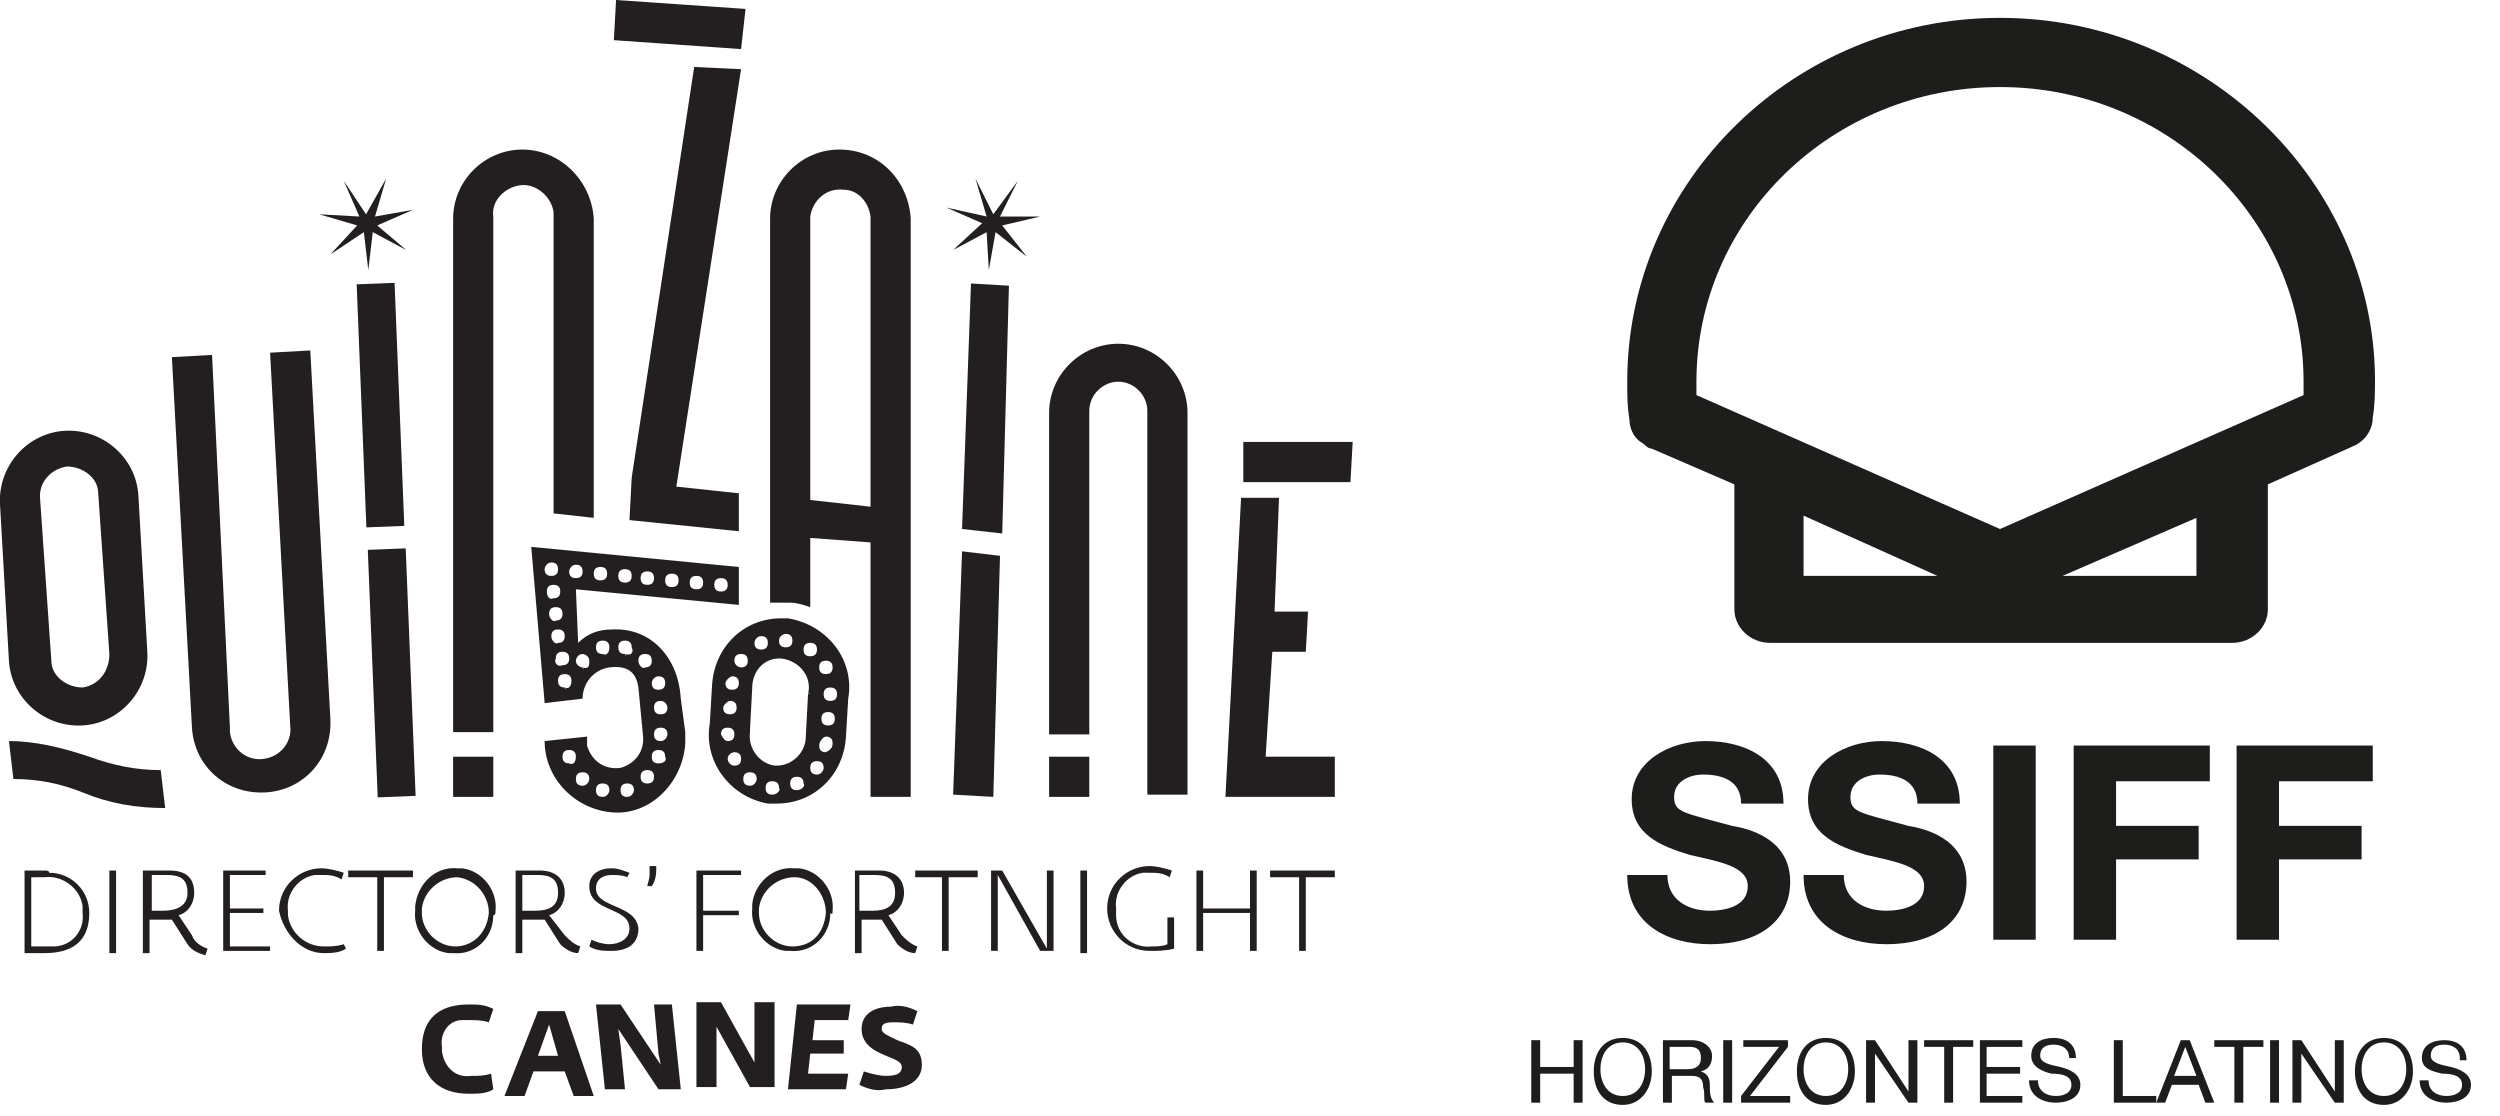 <?xml version="1.0" encoding="utf-8"?>
<!-- Generator: Adobe Illustrator 21.0.0, SVG Export Plug-In . SVG Version: 6.00 Build 0)  -->
<svg version="1.1" id="Layer_1" xmlns="http://www.w3.org/2000/svg" xmlns:xlink="http://www.w3.org/1999/xlink" x="0px" y="0px"
	 viewBox="0 0 112 50" style="enable-background:new 0 0 112 50;" xml:space="preserve">
<style type="text/css">
	.st0{fill:#231F20;}
	.st1{fill:#1D1D1B;}
	.st2{fill:none;}
</style>
<title>festivales4Asset 10</title>
<g id="Layer_1-2">
	<g id="_Group_4">
		<polygon id="_Path_5" class="st0" points="44.8,24.9 44.5,35.7 42.7,35.6 43.1,24.7 		"/>
	</g>
	<g id="_Group_5">
		<path id="_Path_6" class="st0" d="M23.4,6.7c-1.7,0-3.1,1.4-3.1,3.1c0,0,0,0,0,0v23h1.8V9.7C22,9,22.6,8.4,23.3,8.3
			c0.7-0.1,1.4,0.5,1.5,1.2c0,0.1,0,0.2,0,0.2V23l1.8,0.2V9.8C26.5,8.1,25.1,6.7,23.4,6.7C23.4,6.7,23.4,6.7,23.4,6.7z"/>
		
			<rect id="_Path_7" x="16.2" y="12.7" transform="matrix(0.999 -3.996804e-02 3.996804e-02 0.999 -0.713 0.698)" class="st0" width="1.7" height="10.9"/>
		<path id="_Path_8" class="st0" d="M13.9,15.7l-1.8,0.1L13,32.5c0.1,0.7-0.4,1.4-1.2,1.5c-0.7,0.1-1.4-0.4-1.5-1.2
			c0-0.1,0-0.1,0-0.2L9.5,15.9L7.7,16l0.9,16.6c0.1,1.7,1.5,3,3.3,2.9c1.7-0.1,3-1.5,2.9-3.3L13.9,15.7z"/>
		<path id="_Compound_Path_5" class="st0" d="M6.2,22.2c-0.1-1.7-1.6-3-3.3-2.9c-1.7,0.1-3,1.6-2.9,3.3c0,0,0,0,0,0l0.4,7
			c0.1,1.7,1.6,3,3.3,2.9c1.7-0.1,3-1.6,2.9-3.3l0,0L6.2,22.2z M3.7,30.8c-0.7,0-1.4-0.5-1.4-1.2l-0.5-7.2C1.7,21.6,2.3,21,3,20.9
			c0,0,0,0,0,0c0.7,0,1.4,0.5,1.4,1.2l0.5,7.2C4.9,30.1,4.4,30.7,3.7,30.8z"/>
		<polygon id="_Path_9" class="st0" points="33.1,22.1 30.3,21.8 33.2,3.1 31.1,3 28.3,21.4 28.2,23.3 33.1,23.8 		"/>
		<path id="_Compound_Path_6" class="st0" d="M37.6,6.7c-1.7,0-3.1,1.4-3.1,3.1c0,0,0,0,0,0V27H35h0.4c0.3,0,0.6,0.1,0.9,0.2v-3.1
			l2.7,0.2v11.4h1.8V9.8C40.7,8.1,39.4,6.7,37.6,6.7z M36.3,22.4V9.7c0.1-0.7,0.7-1.3,1.5-1.2C38.4,8.5,38.9,9,39,9.7v13L36.3,22.4z
			"/>
		<path id="_Path_10" class="st0" d="M50.1,15.4c-1.7,0-3.1,1.4-3.1,3.1c0,0,0,0,0,0v14.4h1.8V18.4c0-0.7,0.6-1.3,1.3-1.3
			s1.3,0.6,1.3,1.3v17.2h1.8V18.5C53.2,16.8,51.8,15.4,50.1,15.4C50.1,15.4,50.1,15.4,50.1,15.4z"/>
	</g>
	<polygon id="_Path_11" class="st0" points="56.7,33.9 57,29.2 58.5,29.2 58.6,27.4 57.1,27.4 57.3,22.3 55.6,22.3 54.9,35.7 
		59.8,35.7 59.8,33.9 	"/>
	<g id="_Group_6">
		<path id="_Path_12" class="st0" d="M21.1,48.2c-0.7,0.1-1.2-0.4-1.3-1.1c0-0.1,0-0.1,0-0.2c-0.1-0.6,0.3-1.2,0.9-1.2
			c0.1,0,0.2,0,0.3,0l0,0c0.3,0,0.6,0,0.9,0.1l0.2-0.6c-0.4-0.2-0.7-0.2-1.1-0.2c-1.4,0-2.1,0.7-2.1,2S19.7,49,21,49
			c0.4,0,0.8,0,1.1-0.2L22,48.1C21.7,48.2,21.4,48.2,21.1,48.2z"/>
		<path id="_Compound_Path_7" class="st0" d="M24.1,45.3l-1.5,3.8h0.9l0.4-1.1h1.4l0,0l0.4,1.1h0.9l-1.3-3.8H24.1z M24.1,47.3
			l0.5-1.4l0.4,1.4H24.1z"/>
		<polygon id="_Path_13" class="st0" points="29.3,45 29.5,47.2 29.6,47.7 27.8,45 26.7,45 27.1,48.8 28,48.8 27.8,46.8 27.7,46.1 
			29.5,48.8 30.5,48.8 30.1,45 		"/>
		<polygon id="_Path_14" class="st0" points="33.8,47.1 33.8,47.6 32.3,44.9 31.2,44.9 31.2,48.7 32.1,48.7 32.1,46.6 32.1,46 
			33.6,48.7 34.7,48.7 34.7,44.9 33.8,44.9 		"/>
		<polygon id="_Path_15" class="st0" points="35.3,48.8 37.9,48.8 38,48.1 36.2,48.1 36.3,47.2 37.8,47.2 37.8,46.6 36.4,46.6 
			36.5,45.7 38,45.7 38.1,45 35.7,45 		"/>
		<path id="_Path_16" class="st0" d="M40.2,46.6c-0.4-0.2-0.7-0.3-0.7-0.5s0.1-0.3,0.5-0.3c0.3,0,0.6,0,0.9,0.1l0,0l0.2-0.6
			c-0.4-0.2-0.8-0.3-1.2-0.2c-0.7,0-1.3,0.3-1.3,1s0.6,1,1.1,1.2s0.7,0.3,0.7,0.5s-0.1,0.4-0.7,0.4c-0.3,0-0.7-0.1-1-0.2l-0.2,0.6
			c0.4,0.2,0.8,0.3,1.2,0.2c0.8,0,1.6-0.3,1.6-1.1S40.7,46.8,40.2,46.6z"/>
	</g>
	<g id="_Group_7">
		<polygon id="_Path_17" class="st0" points="33.2,2.2 27.5,1.8 27.6,0 33.4,0.4 		"/>
	</g>
	<path id="_Path_18" class="st0" d="M0.4,33.2l0.2,1.7c1.1,0,2.1,0.2,3.1,0.6c1.2,0.5,2.4,0.7,3.7,0.7l0,0l-0.2-1.7
		c-1.1,0-2.1-0.2-3.2-0.6C2.8,33.5,1.6,33.2,0.4,33.2z"/>
	<polygon id="_Path_19" class="st0" points="44.8,9.7 45.6,8.1 44.5,9.6 43.7,8 44.2,9.7 42.4,9.3 44,10 42.7,11.2 44.2,10.4 
		44.3,12.1 44.6,10.4 46,11.5 44.9,10.1 46.6,9.7 	"/>
	<g id="_Group_8">
		<path id="_Compound_Path_8" class="st0" d="M30.5,31.3c-0.1-1.8-1.3-3.2-3.1-3.1c-0.6,0-1.1,0.2-1.5,0.6l-0.1-2.4l7.3,0.7v-1.7
			l-9.3-0.9l0.6,7l1.7-0.2c0-0.7,0.5-1.3,1.2-1.4c0.8-0.1,1.2,0.2,1.3,0.9l0.2,2.1c0.1,0.7-0.3,1.3-1,1.5c-0.7,0.1-1.3-0.3-1.5-1
			c0-0.1,0-0.2,0-0.3V33l-1.9,0.2c0,1.7,1.4,3.1,3.1,3.2s3.1-1.4,3.2-3.1c0-0.2,0-0.3,0-0.5L30.5,31.3z M32.3,25.9
			c0.2,0,0.3,0.1,0.3,0.3s-0.1,0.3-0.3,0.3c-0.2,0-0.3-0.1-0.3-0.3c0,0,0,0,0,0C32,26,32.1,25.9,32.3,25.9z M31.2,25.8
			c0.2,0,0.3,0.1,0.3,0.3c0,0.2-0.1,0.3-0.3,0.3c-0.2,0-0.3-0.1-0.3-0.3c0,0,0,0,0,0C30.9,25.9,31,25.8,31.2,25.8
			C31.2,25.8,31.2,25.8,31.2,25.8L31.2,25.8z M30.1,25.7c0.2,0,0.3,0.1,0.3,0.3c0,0.2-0.1,0.3-0.3,0.3c-0.2,0-0.3-0.1-0.3-0.3
			c0,0,0,0,0,0C29.8,25.8,29.9,25.7,30.1,25.7C30.1,25.7,30.1,25.7,30.1,25.7L30.1,25.7z M29,25.6c0.2,0,0.3,0.1,0.3,0.3
			c0,0.2-0.1,0.3-0.3,0.3l0,0c-0.2,0-0.3-0.1-0.3-0.3C28.7,25.7,28.8,25.6,29,25.6z M28,25.5c0.2,0,0.3,0.1,0.3,0.3
			c0,0.2-0.1,0.3-0.3,0.3c-0.2,0-0.3-0.1-0.3-0.3c0,0,0,0,0,0C27.7,25.6,27.8,25.5,28,25.5z M26.9,25.4c0.2,0,0.3,0.1,0.3,0.3
			c0,0.2-0.1,0.3-0.3,0.3c-0.2,0-0.3-0.1-0.3-0.3c0,0,0,0,0,0C26.6,25.5,26.7,25.4,26.9,25.4L26.9,25.4z M25.8,25.3
			c0.2,0,0.3,0.1,0.3,0.3c0,0.2-0.1,0.3-0.3,0.3c-0.2,0-0.3-0.1-0.3-0.3c0,0,0,0,0,0C25.5,25.5,25.6,25.3,25.8,25.3L25.8,25.3z
			 M24.7,25.2c0.2,0,0.3,0.1,0.3,0.3c0,0.2-0.1,0.3-0.3,0.3c-0.2,0-0.3-0.1-0.3-0.3c0,0,0,0,0,0C24.4,25.4,24.5,25.2,24.7,25.2
			L24.7,25.2z M24.5,26.5c0-0.2,0.1-0.3,0.3-0.3c0.2,0,0.3,0.1,0.3,0.3c0,0.2-0.1,0.3-0.3,0.3c0,0,0,0,0,0
			C24.6,26.9,24.5,26.7,24.5,26.5C24.5,26.6,24.5,26.5,24.5,26.5L24.5,26.5z M24.6,27.5c0-0.2,0.1-0.3,0.3-0.3
			c0.2,0,0.3,0.1,0.3,0.3c0,0.2-0.1,0.3-0.3,0.3c0,0,0,0,0,0C24.8,27.9,24.6,27.7,24.6,27.5C24.6,27.6,24.6,27.5,24.6,27.5
			L24.6,27.5z M24.7,28.5c0-0.2,0.1-0.3,0.3-0.3c0.2,0,0.3,0.1,0.3,0.3c0,0.2-0.1,0.3-0.3,0.3c0,0,0,0,0,0
			C24.9,28.9,24.7,28.7,24.7,28.5C24.7,28.6,24.7,28.6,24.7,28.5L24.7,28.5z M24.9,29.5c0-0.2,0.1-0.3,0.3-0.3
			c0.2,0,0.3,0.1,0.3,0.3c0,0.2-0.1,0.3-0.3,0.3c0,0,0,0,0,0C25,29.9,24.8,29.7,24.9,29.5L24.9,29.5z M25.3,30.8
			c-0.2,0-0.3-0.1-0.3-0.3s0.1-0.3,0.3-0.3s0.3,0.1,0.3,0.3C25.6,30.7,25.5,30.9,25.3,30.8C25.4,30.9,25.3,30.9,25.3,30.8L25.3,30.8
			z M26.1,29.9c-0.1,0-0.3-0.1-0.3-0.3c0-0.1,0.1-0.3,0.3-0.3c0.1,0,0.3,0.1,0.3,0.3C26.4,29.8,26.4,30,26.1,29.9
			C26.2,30,26.1,30,26.1,29.9L26.1,29.9z M27,29.3c-0.2,0-0.3-0.1-0.3-0.3c0-0.2,0.1-0.3,0.3-0.3c0.2,0,0.3,0.1,0.3,0.3c0,0,0,0,0,0
			C27.3,29.2,27.2,29.4,27,29.3C27,29.4,27,29.4,27,29.3L27,29.3z M28,29.3c-0.2,0-0.3-0.1-0.3-0.3c0-0.2,0.1-0.3,0.3-0.3
			c0.2,0,0.3,0.1,0.3,0.3c0,0,0,0,0,0C28.4,29.2,28.3,29.4,28,29.3C28.1,29.4,28,29.4,28,29.3L28,29.3z M25.5,34.2
			c-0.2,0-0.3-0.1-0.3-0.3c0-0.2,0.1-0.3,0.3-0.3c0.2,0,0.3,0.1,0.3,0.3C25.8,34.1,25.7,34.3,25.5,34.2
			C25.5,34.3,25.5,34.3,25.5,34.2L25.5,34.2z M26.1,35.2c-0.2,0-0.3-0.1-0.3-0.3c0-0.2,0.1-0.3,0.3-0.3c0.2,0,0.3,0.1,0.3,0.3
			C26.4,35,26.3,35.2,26.1,35.2C26.1,35.2,26,35.2,26.1,35.2L26.1,35.2z M27,35.7c-0.2,0-0.3-0.1-0.3-0.3c0-0.2,0.1-0.3,0.3-0.3
			c0.2,0,0.3,0.1,0.3,0.3C27.3,35.5,27.2,35.7,27,35.7C27,35.7,27,35.7,27,35.7L27,35.7z M28.1,35.7c-0.2,0-0.3-0.1-0.3-0.3
			c0-0.2,0.1-0.3,0.3-0.3c0.2,0,0.3,0.1,0.3,0.3C28.4,35.5,28.3,35.7,28.1,35.7C28.1,35.7,28.1,35.7,28.1,35.7L28.1,35.7z
			 M29.9,31.7c0,0.2-0.1,0.3-0.3,0.3s-0.3-0.1-0.3-0.3c0-0.2,0.1-0.3,0.3-0.3c0,0,0,0,0,0C29.8,31.4,29.9,31.6,29.9,31.7
			C29.9,31.8,29.9,31.8,29.9,31.7L29.9,31.7z M29.5,30.3c0.2,0,0.3,0.1,0.3,0.3c0,0.2-0.1,0.3-0.3,0.3c-0.2,0-0.3-0.1-0.3-0.3
			c0,0,0,0,0,0C29.2,30.5,29.3,30.3,29.5,30.3L29.5,30.3z M28.6,29.6c0-0.2,0.1-0.3,0.3-0.3c0.2,0,0.3,0.1,0.3,0.3
			c0,0.2-0.1,0.3-0.3,0.3c0,0,0,0,0,0C28.8,30,28.6,29.8,28.6,29.6C28.6,29.7,28.6,29.7,28.6,29.6L28.6,29.6z M29,35.1
			c-0.2,0-0.3-0.1-0.3-0.3c0-0.2,0.1-0.3,0.3-0.3c0.2,0,0.3,0.1,0.3,0.3S29.2,35.1,29,35.1L29,35.1z M29.5,34.2
			c-0.2,0-0.3-0.1-0.3-0.3c0-0.2,0.1-0.3,0.3-0.3c0.2,0,0.3,0.1,0.3,0.3C29.9,34.1,29.7,34.2,29.5,34.2L29.5,34.2z M29.6,33.2
			c-0.2,0-0.3-0.1-0.3-0.3c0-0.2,0.1-0.3,0.3-0.3c0.2,0,0.3,0.1,0.3,0.3C29.9,33,29.8,33.2,29.6,33.2L29.6,33.2z"/>
		<path id="_Compound_Path_9" class="st0" d="M35.3,27.7H35c-1.7,0-3,1.3-3.1,3l-0.1,1.7c-0.3,1.7,0.9,3.3,2.6,3.6c0,0,0.1,0,0.1,0
			h0.3c1.7,0,3-1.3,3.1-3l0.1-1.7c0.3-1.7-0.9-3.3-2.7-3.6C35.4,27.7,35.4,27.7,35.3,27.7z M37,29.6c0.2,0,0.3,0.1,0.3,0.3
			s-0.1,0.3-0.3,0.3c-0.2,0-0.3-0.1-0.3-0.3S36.8,29.6,37,29.6L37,29.6z M35.2,28.4c0.2,0,0.3,0.1,0.3,0.3S35.4,29,35.2,29
			c-0.2,0-0.3-0.1-0.3-0.3C34.9,28.5,35.1,28.4,35.2,28.4C35.2,28.4,35.2,28.4,35.2,28.4L35.2,28.4z M34.1,28.5
			c0.2,0,0.3,0.1,0.3,0.3s-0.1,0.3-0.3,0.3c-0.2,0-0.3-0.1-0.3-0.3C33.8,28.7,33.9,28.5,34.1,28.5C34.1,28.5,34.1,28.5,34.1,28.5
			L34.1,28.5z M32.8,30.3c0.2,0,0.3,0.1,0.3,0.3s-0.1,0.3-0.3,0.3c-0.2,0-0.3-0.1-0.3-0.3C32.5,30.5,32.7,30.3,32.8,30.3
			C32.8,30.3,32.8,30.3,32.8,30.3L32.8,30.3z M32.7,31.4c0.2,0,0.3,0.1,0.3,0.3s-0.1,0.3-0.3,0.3c-0.2,0-0.3-0.1-0.3-0.3
			C32.4,31.6,32.6,31.4,32.7,31.4C32.7,31.4,32.7,31.4,32.7,31.4L32.7,31.4z M32.3,32.9c0-0.2,0.1-0.3,0.3-0.3s0.3,0.1,0.3,0.3
			c0,0.2-0.1,0.3-0.3,0.3C32.5,33.2,32.4,33.1,32.3,32.9L32.3,32.9z M32.9,34.3c-0.2,0-0.3-0.2-0.3-0.3c0-0.2,0.2-0.3,0.3-0.3
			c0.2,0,0.3,0.1,0.3,0.3C33.2,34.2,33.1,34.3,32.9,34.3C32.9,34.3,32.9,34.3,32.9,34.3L32.9,34.3z M32.9,29.6
			c0-0.2,0.1-0.3,0.3-0.3c0.2,0,0.3,0.1,0.3,0.3c0,0.2-0.1,0.3-0.3,0.3C33.1,29.9,32.9,29.8,32.9,29.6L32.9,29.6z M33.6,35.2
			c-0.2,0-0.3-0.1-0.3-0.3s0.1-0.3,0.3-0.3c0.2,0,0.3,0.1,0.3,0.3C33.9,35,33.8,35.2,33.6,35.2L33.6,35.2z M34.6,35.6
			c-0.2,0-0.3-0.1-0.3-0.3s0.1-0.3,0.3-0.3c0.2,0,0.3,0.1,0.3,0.3C35,35.4,34.8,35.6,34.6,35.6L34.6,35.6z M35.7,35.4
			c-0.2,0-0.3-0.1-0.3-0.3s0.1-0.3,0.3-0.3c0.2,0,0.3,0.1,0.3,0.3C36.1,35.2,35.9,35.4,35.7,35.4L35.7,35.4z M36.2,31.1L36.1,33
			c0,0.7-0.6,1.3-1.3,1.3h-0.1c-0.7-0.1-1.2-0.8-1.1-1.5c0,0,0,0,0-0.1l0.1-1.9c0-0.7,0.5-1.3,1.2-1.3c0,0,0,0,0,0h0.1
			C35.8,29.6,36.4,30.3,36.2,31.1C36.3,31,36.3,31.1,36.2,31.1L36.2,31.1z M36,29.1c0-0.2,0.1-0.3,0.3-0.3c0.2,0,0.3,0.1,0.3,0.3
			c0,0.2-0.1,0.3-0.3,0.3C36.1,29.4,36,29.3,36,29.1L36,29.1z M36.6,34.7c-0.2,0-0.3-0.1-0.3-0.3s0.1-0.3,0.3-0.3
			c0.2,0,0.3,0.1,0.3,0.3C36.9,34.5,36.8,34.7,36.6,34.7L36.6,34.7z M37,33.7c-0.2,0-0.3-0.1-0.3-0.3S36.9,33,37,33
			c0.2,0,0.3,0.1,0.3,0.3C37.3,33.5,37.2,33.6,37,33.7L37,33.7z M37.1,32.5c-0.2,0-0.3-0.1-0.3-0.3s0.1-0.3,0.3-0.3
			c0.2,0,0.3,0.1,0.3,0.3C37.4,32.4,37.3,32.5,37.1,32.5L37.1,32.5z M37.2,31.4c-0.2,0-0.3-0.1-0.3-0.3s0.1-0.3,0.3-0.3
			c0.2,0,0.3,0.1,0.3,0.3C37.5,31.3,37.4,31.4,37.2,31.4L37.2,31.4z"/>
	</g>
	
		<rect id="_Path_20" x="16.7" y="24.6" transform="matrix(0.999 -3.996804e-02 3.996804e-02 0.999 -1.189 0.726)" class="st0" width="1.7" height="11.1"/>
	<polygon id="_Path_21" class="st0" points="43.1,23.7 44.9,23.9 45.2,12.8 43.5,12.7 	"/>
	<polygon id="_Path_22" class="st0" points="55.7,19.8 55.7,21.6 60.5,21.6 60.6,19.8 	"/>
	<g id="_Group_9">
		<rect id="_Path_23" x="20.3" y="33.9" class="st0" width="1.8" height="1.8"/>
	</g>
	<g id="_Group_10">
		<rect id="_Path_24" x="47" y="33.9" class="st0" width="1.8" height="1.8"/>
	</g>
	<polygon id="_Path_25" class="st0" points="16.7,10.4 18.2,11.2 16.9,10.1 18.5,9.4 16.8,9.7 17.3,8 16.4,9.6 15.4,8.1 16.1,9.7 
		14.3,9.6 16,10.1 14.8,11.4 16.3,10.4 16.5,12.1 	"/>
	<g id="_Group_11">
		<g id="_Group_12">
			<path id="_Compound_Path_10" class="st0" d="M8.6,41.9L8,41c0.4-0.1,0.7-0.5,0.7-1c0-0.7-0.4-1-1.1-1H6.4v3.7h0.3v-1.5h0.6
				c0.1,0,0.3,0,0.4,0l0.7,1.1c0.2,0.3,0.5,0.4,0.8,0.5l0.1-0.3C9,42.4,8.7,42.2,8.6,41.9z M7.3,40.8H6.8v-1.6h0.7
				c0.6,0,0.9,0.2,0.9,0.8S7.9,40.8,7.3,40.8z"/>
			<rect id="_Path_26" x="4.9" y="39" class="st0" width="0.3" height="3.7"/>
			<polygon id="_Path_27" class="st0" points="56,40.7 53.9,40.7 53.9,39 53.6,39 53.6,42.6 53.9,42.6 53.9,40.9 56,40.9 56,42.6 
				56.3,42.6 56.3,39 56,39 			"/>
			<polygon id="_Path_28" class="st0" points="10.3,40.9 11.8,40.9 11.8,40.7 10.3,40.7 10.3,39.2 11.9,39.2 11.9,39 10,39 10,42.6 
				12.1,42.6 12.1,42.4 10.3,42.4 			"/>
			<path id="_Compound_Path_11" class="st0" d="M2,39H1.1v3.7H2c1.2,0,2-0.5,2-1.8c0-1-0.8-1.8-1.8-1.8C2.2,39,2.1,39,2,39z
				 M2.1,42.4H1.4v-3.1H2c0.8-0.1,1.6,0.5,1.7,1.3c0,0.1,0,0.2,0,0.3c0.1,0.8-0.5,1.5-1.3,1.5C2.3,42.4,2.2,42.4,2.1,42.4L2.1,42.4z
				"/>
			<polygon id="_Path_29" class="st0" points="44.4,39 44.4,42.6 44.7,42.6 44.7,39.5 44.7,39.2 46.6,42.6 47.2,42.6 47.2,39 
				46.9,39 46.9,42 46.9,42.5 44.9,39 			"/>
			<polygon id="_Path_30" class="st0" points="42.2,42.6 42.5,42.6 42.5,39.3 43.8,39.3 43.8,39 41,39 41,39.3 42.2,39.3 			"/>
			<polygon id="_Path_31" class="st0" points="33.2,39.2 33.2,39 31.2,39 31.2,42.6 31.5,42.6 31.5,41 33.1,41 33.1,40.8 31.5,40.8 
				31.5,39.2 			"/>
			<polygon id="_Path_32" class="st0" points="56.9,39.3 58.2,39.3 58.2,42.6 58.5,42.6 58.5,39.3 59.8,39.3 59.8,39 56.9,39 			"/>
			<polygon id="_Path_33" class="st0" points="16.9,42.6 17.2,42.6 17.2,39.3 18.5,39.3 18.5,39 15.6,39 15.6,39.3 16.9,39.3 			"/>
			<path id="_Path_34" class="st0" d="M26.7,39.8c0-0.4,0.3-0.6,0.7-0.6c0.2,0,0.5,0,0.7,0.1l0.1-0.2c-0.3-0.1-0.5-0.2-0.8-0.2
				c-0.6,0-1,0.3-1,0.8c0,1.2,1.8,0.9,1.8,1.9c0,0.5-0.5,0.7-0.9,0.7c-0.3,0-0.6-0.1-0.8-0.2l-0.1,0.3c0.3,0.2,0.7,0.2,1,0.2
				c0.7,0,1.2-0.3,1.2-1C28.5,40.5,26.7,40.7,26.7,39.8z"/>
			<path id="_Path_35" class="st0" d="M29.4,38.9v-0.1h-0.3v0.4c0,0.2-0.1,0.4-0.1,0.5h0.2C29.4,39.4,29.4,39.1,29.4,38.9z"/>
			<rect id="_Path_36" x="48.4" y="39" class="st0" width="0.3" height="3.7"/>
			<path id="_Compound_Path_12" class="st0" d="M25.9,42.7l0.1-0.3c-0.3-0.1-0.5-0.3-0.7-0.5L24.6,41c0.4-0.1,0.7-0.5,0.7-1
				c0-0.7-0.5-1-1.1-1h-1.1v3.7h0.3v-1.5H24c0.1,0,0.3,0,0.4,0l0.7,1.1C25.3,42.5,25.6,42.7,25.9,42.7z M24,40.8h-0.6v-1.6h0.7
				c0.6,0,0.9,0.2,0.9,0.8S24.6,40.8,24,40.8z"/>
			<path id="_Compound_Path_13" class="st0" d="M37.3,40.8c0.1-0.9-0.6-1.8-1.5-1.9c-0.1,0-0.2,0-0.2,0c-1-0.1-1.8,0.7-1.9,1.6
				c0,0.1,0,0.2,0,0.2c-0.1,0.9,0.6,1.8,1.5,1.9c0.1,0,0.1,0,0.2,0c1,0.1,1.8-0.7,1.8-1.7C37.3,41,37.3,40.9,37.3,40.8z M35.5,42.4
				c-0.8,0-1.5-0.7-1.5-1.5c0-0.1,0-0.1,0-0.2c0.1-0.8,0.8-1.4,1.6-1.4s1.4,0.8,1.4,1.6C36.9,41.9,36.3,42.4,35.5,42.4z"/>
			<path id="_Compound_Path_14" class="st0" d="M41,42.7l0.1-0.3c-0.3-0.1-0.5-0.3-0.7-0.5L39.8,41c0.4-0.1,0.7-0.5,0.7-1
				c0-0.7-0.5-1-1.1-1h-1.1v3.7h0.3v-1.5h0.5c0.1,0,0.3,0,0.4,0l0.7,1.1C40.4,42.5,40.7,42.7,41,42.7z M39.1,40.8h-0.6v-1.6h0.7
				c0.6,0,0.9,0.2,0.9,0.8S39.7,40.8,39.1,40.8z"/>
			<path id="_Path_37" class="st0" d="M52.3,42.3c-0.2,0.1-0.5,0.1-0.7,0.1c-0.8,0.1-1.6-0.5-1.6-1.4c0-0.1,0-0.2,0-0.3
				c-0.1-0.8,0.5-1.5,1.2-1.6c0.1,0,0.2,0,0.3,0c0.3,0,0.6,0,0.9,0.2l0.1-0.3c-0.3-0.1-0.7-0.2-1-0.2c-1,0-1.9,0.8-1.9,1.9
				c0,1,0.8,1.9,1.9,1.9c0.4,0,0.7,0,1.1-0.1v-1.4h-0.3V42.3z"/>
			<path id="_Path_38" class="st0" d="M14.5,42.7c0.3,0,0.7,0,1-0.2l-0.1-0.2c-0.3,0.1-0.6,0.1-0.9,0.1c-0.8,0-1.5-0.6-1.6-1.4
				c0-0.1,0-0.1,0-0.2c-0.1-0.8,0.5-1.5,1.2-1.6c0.1,0,0.2,0,0.3,0c0.3,0,0.6,0,0.9,0.2l0.1-0.3c-0.3-0.1-0.7-0.2-1-0.2
				c-1,0-1.9,0.8-1.9,1.9C12.7,41.8,13.5,42.7,14.5,42.7L14.5,42.7L14.5,42.7z"/>
			<path id="_Compound_Path_15" class="st0" d="M22.2,40.8c0.1-0.9-0.6-1.8-1.5-1.9c-0.1,0-0.2,0-0.2,0c-1-0.1-1.8,0.7-1.9,1.7
				c0,0.1,0,0.1,0,0.2c-0.1,0.9,0.6,1.8,1.5,1.9c0.1,0,0.1,0,0.2,0c1,0.1,1.8-0.7,1.8-1.7C22.2,41,22.2,40.9,22.2,40.8z M20.4,42.4
				c-0.8,0-1.5-0.7-1.5-1.5c0-0.1,0-0.1,0-0.2c0.1-0.8,0.8-1.4,1.6-1.4c0.8,0.1,1.4,0.8,1.4,1.6C21.8,41.9,21.1,42.4,20.4,42.4z"/>
		</g>
	</g>
</g>
<g>
	<g>
		<path class="st1" d="M68.7,46.6H69v1.2h1.5v-1.2h0.4v2.8h-0.4v-1.3H69v1.3h-0.4V46.6z"/>
		<path class="st1" d="M72.7,46.5c0.9,0,1.3,0.7,1.3,1.5s-0.5,1.5-1.3,1.5c-0.9,0-1.3-0.7-1.3-1.5S71.8,46.5,72.7,46.5z M72.7,49.1
			c0.7,0,1-0.6,1-1.2c0-0.6-0.3-1.2-1-1.2s-1,0.6-1,1.2C71.7,48.5,72,49.1,72.7,49.1z"/>
		<path class="st1" d="M74.5,46.6h1.3c0.5,0,0.9,0.3,0.9,0.7c0,0.3-0.1,0.6-0.5,0.7v0c0.3,0.1,0.4,0.3,0.4,0.6c0,0.3,0,0.6,0.2,0.8
			h-0.4c-0.1-0.1,0-0.4-0.1-0.7c0-0.3-0.1-0.5-0.5-0.5h-0.9v1.2h-0.4V46.6z M75.6,47.9c0.3,0,0.6-0.1,0.6-0.5c0-0.3-0.1-0.5-0.5-0.5
			h-0.9v1H75.6z"/>
		<path class="st1" d="M77.2,46.6h0.4v2.8h-0.4V46.6z"/>
		<path class="st1" d="M78,49.1l1.7-2.2h-1.6v-0.3h2v0.3l-1.7,2.2h1.8v0.3H78V49.1z"/>
		<path class="st1" d="M81.8,46.5c0.9,0,1.3,0.7,1.3,1.5s-0.5,1.5-1.3,1.5c-0.9,0-1.3-0.7-1.3-1.5S80.9,46.5,81.8,46.5z M81.8,49.1
			c0.7,0,1-0.6,1-1.2c0-0.6-0.3-1.2-1-1.2c-0.7,0-1,0.6-1,1.2C80.8,48.5,81.1,49.1,81.8,49.1z"/>
		<path class="st1" d="M83.6,46.6H84l1.5,2.3h0v-2.3h0.4v2.8h-0.4l-1.5-2.2h0v2.2h-0.4V46.6z"/>
		<path class="st1" d="M87.1,46.9h-0.9v-0.3h2.2v0.3h-0.9v2.5h-0.4V46.9z"/>
		<path class="st1" d="M88.7,46.6h1.9v0.3h-1.6v0.9h1.5v0.3h-1.5v1h1.6v0.3h-1.9V46.6z"/>
		<path class="st1" d="M92.7,47.4c0-0.4-0.3-0.6-0.7-0.6c-0.3,0-0.6,0.1-0.6,0.5c0,0.3,0.4,0.4,0.9,0.5c0.4,0.1,0.9,0.3,0.9,0.8
			c0,0.6-0.6,0.8-1.1,0.8c-0.6,0-1.2-0.3-1.2-1h0.4c0,0.5,0.4,0.7,0.8,0.7c0.3,0,0.7-0.1,0.7-0.5c0-0.4-0.4-0.5-0.9-0.5
			C91.5,48,91,47.8,91,47.3c0-0.6,0.5-0.8,1-0.8c0.6,0,1,0.3,1,0.9H92.7z"/>
		<path class="st1" d="M94.7,46.6h0.4v2.5h1.5v0.3h-1.9V46.6z"/>
		<path class="st1" d="M97.7,46.6h0.4l1.1,2.8h-0.4l-0.3-0.8h-1.2L97,49.4h-0.4L97.7,46.6z M97.4,48.2h1l-0.5-1.3h0L97.4,48.2z"/>
		<path class="st1" d="M100.1,46.9h-0.9v-0.3h2.2v0.3h-0.9v2.5h-0.4V46.9z"/>
		<path class="st1" d="M101.7,46.6h0.4v2.8h-0.4V46.6z"/>
		<path class="st1" d="M102.7,46.6h0.4l1.5,2.3h0v-2.3h0.4v2.8h-0.4l-1.5-2.2h0v2.2h-0.4V46.6z"/>
		<path class="st1" d="M106.8,46.5c0.9,0,1.3,0.7,1.3,1.5s-0.5,1.5-1.3,1.5c-0.9,0-1.3-0.7-1.3-1.5S105.9,46.5,106.8,46.5z
			 M106.8,49.1c0.7,0,1-0.6,1-1.2c0-0.6-0.3-1.2-1-1.2c-0.7,0-1,0.6-1,1.2C105.8,48.5,106.1,49.1,106.8,49.1z"/>
		<path class="st1" d="M110.2,47.4c0-0.4-0.3-0.6-0.7-0.6c-0.3,0-0.6,0.1-0.6,0.5c0,0.3,0.4,0.4,0.9,0.5c0.4,0.1,0.9,0.3,0.9,0.8
			c0,0.6-0.6,0.8-1.1,0.8c-0.6,0-1.2-0.3-1.2-1h0.4c0,0.5,0.4,0.7,0.8,0.7c0.3,0,0.7-0.1,0.7-0.5c0-0.4-0.4-0.5-0.9-0.5
			c-0.4-0.1-0.9-0.2-0.9-0.7c0-0.6,0.5-0.8,1-0.8c0.6,0,1,0.3,1,0.9H110.2z"/>
	</g>
	<g>
		<path class="st1" d="M100.2,42.1h1.9v-3.6h3.7V37h-3.7v-2h4.2v-1.6h-6.1V42.1z M92.9,42.1h1.9v-3.6h3.7V37h-3.7v-2H99v-1.6h-6.1
			V42.1z M89.3,42.1h1.9v-8.7h-1.9V42.1z M80.8,39.2c0,2.2,1.8,3.1,3.7,3.1c2.4,0,3.6-1.2,3.6-2.8c0-2-2-2.4-2.6-2.5
			c-2.2-0.6-2.6-0.6-2.6-1.3c0-0.7,0.7-1,1.3-1c0.9,0,1.7,0.3,1.7,1.3h1.9c0-2-1.7-2.8-3.5-2.8c-1.6,0-3.3,0.9-3.3,2.6
			c0,1.6,1.3,2.1,2.6,2.5c1.3,0.3,2.6,0.5,2.6,1.4c0,0.9-1,1.1-1.7,1.1c-1,0-1.9-0.5-1.9-1.6H80.8z M72.9,39.2
			c0,2.2,1.8,3.1,3.7,3.1c2.4,0,3.6-1.2,3.6-2.8c0-2-2-2.4-2.6-2.5c-2.2-0.6-2.6-0.6-2.6-1.3c0-0.7,0.7-1,1.3-1
			c0.9,0,1.7,0.3,1.7,1.3h1.9c0-2-1.7-2.8-3.5-2.8c-1.6,0-3.3,0.9-3.3,2.6c0,1.6,1.3,2.1,2.6,2.5c1.3,0.3,2.6,0.5,2.6,1.4
			c0,0.9-1,1.1-1.7,1.1c-1,0-1.9-0.5-1.9-1.6H72.9z"/>
		<path class="st1" d="M98.4,25.8h-6l6-2.6V25.8z M86.8,25.8h-6v-2.7L86.8,25.8z M76,17.7c0-0.2,0-0.4,0-0.6
			c0-7.3,6.1-13.2,13.6-13.2c7.5,0,13.6,5.9,13.6,13.2c0,0.2,0,0.4,0,0.6l-13.6,6L76,17.7z M89.6,0.8c-9.2,0-16.7,7.3-16.7,16.3
			c0,0.6,0,1.1,0.1,1.7c0,0.4,0.2,0.8,0.5,1c0.2,0.1,0.3,0.3,0.5,0.3l3.7,1.6v5.6c0,0.8,0.7,1.5,1.6,1.5h20.7c0.9,0,1.6-0.7,1.6-1.5
			v-5.6l3.8-1.7c0.5-0.2,0.9-0.7,0.9-1.3c0.1-0.6,0.1-1.1,0.1-1.8C106.3,8.1,98.8,0.8,89.6,0.8"/>
	</g>
</g>
<rect x="51.8" y="-16.2" class="st2" width="75.6" height="83.5"/>
</svg>
